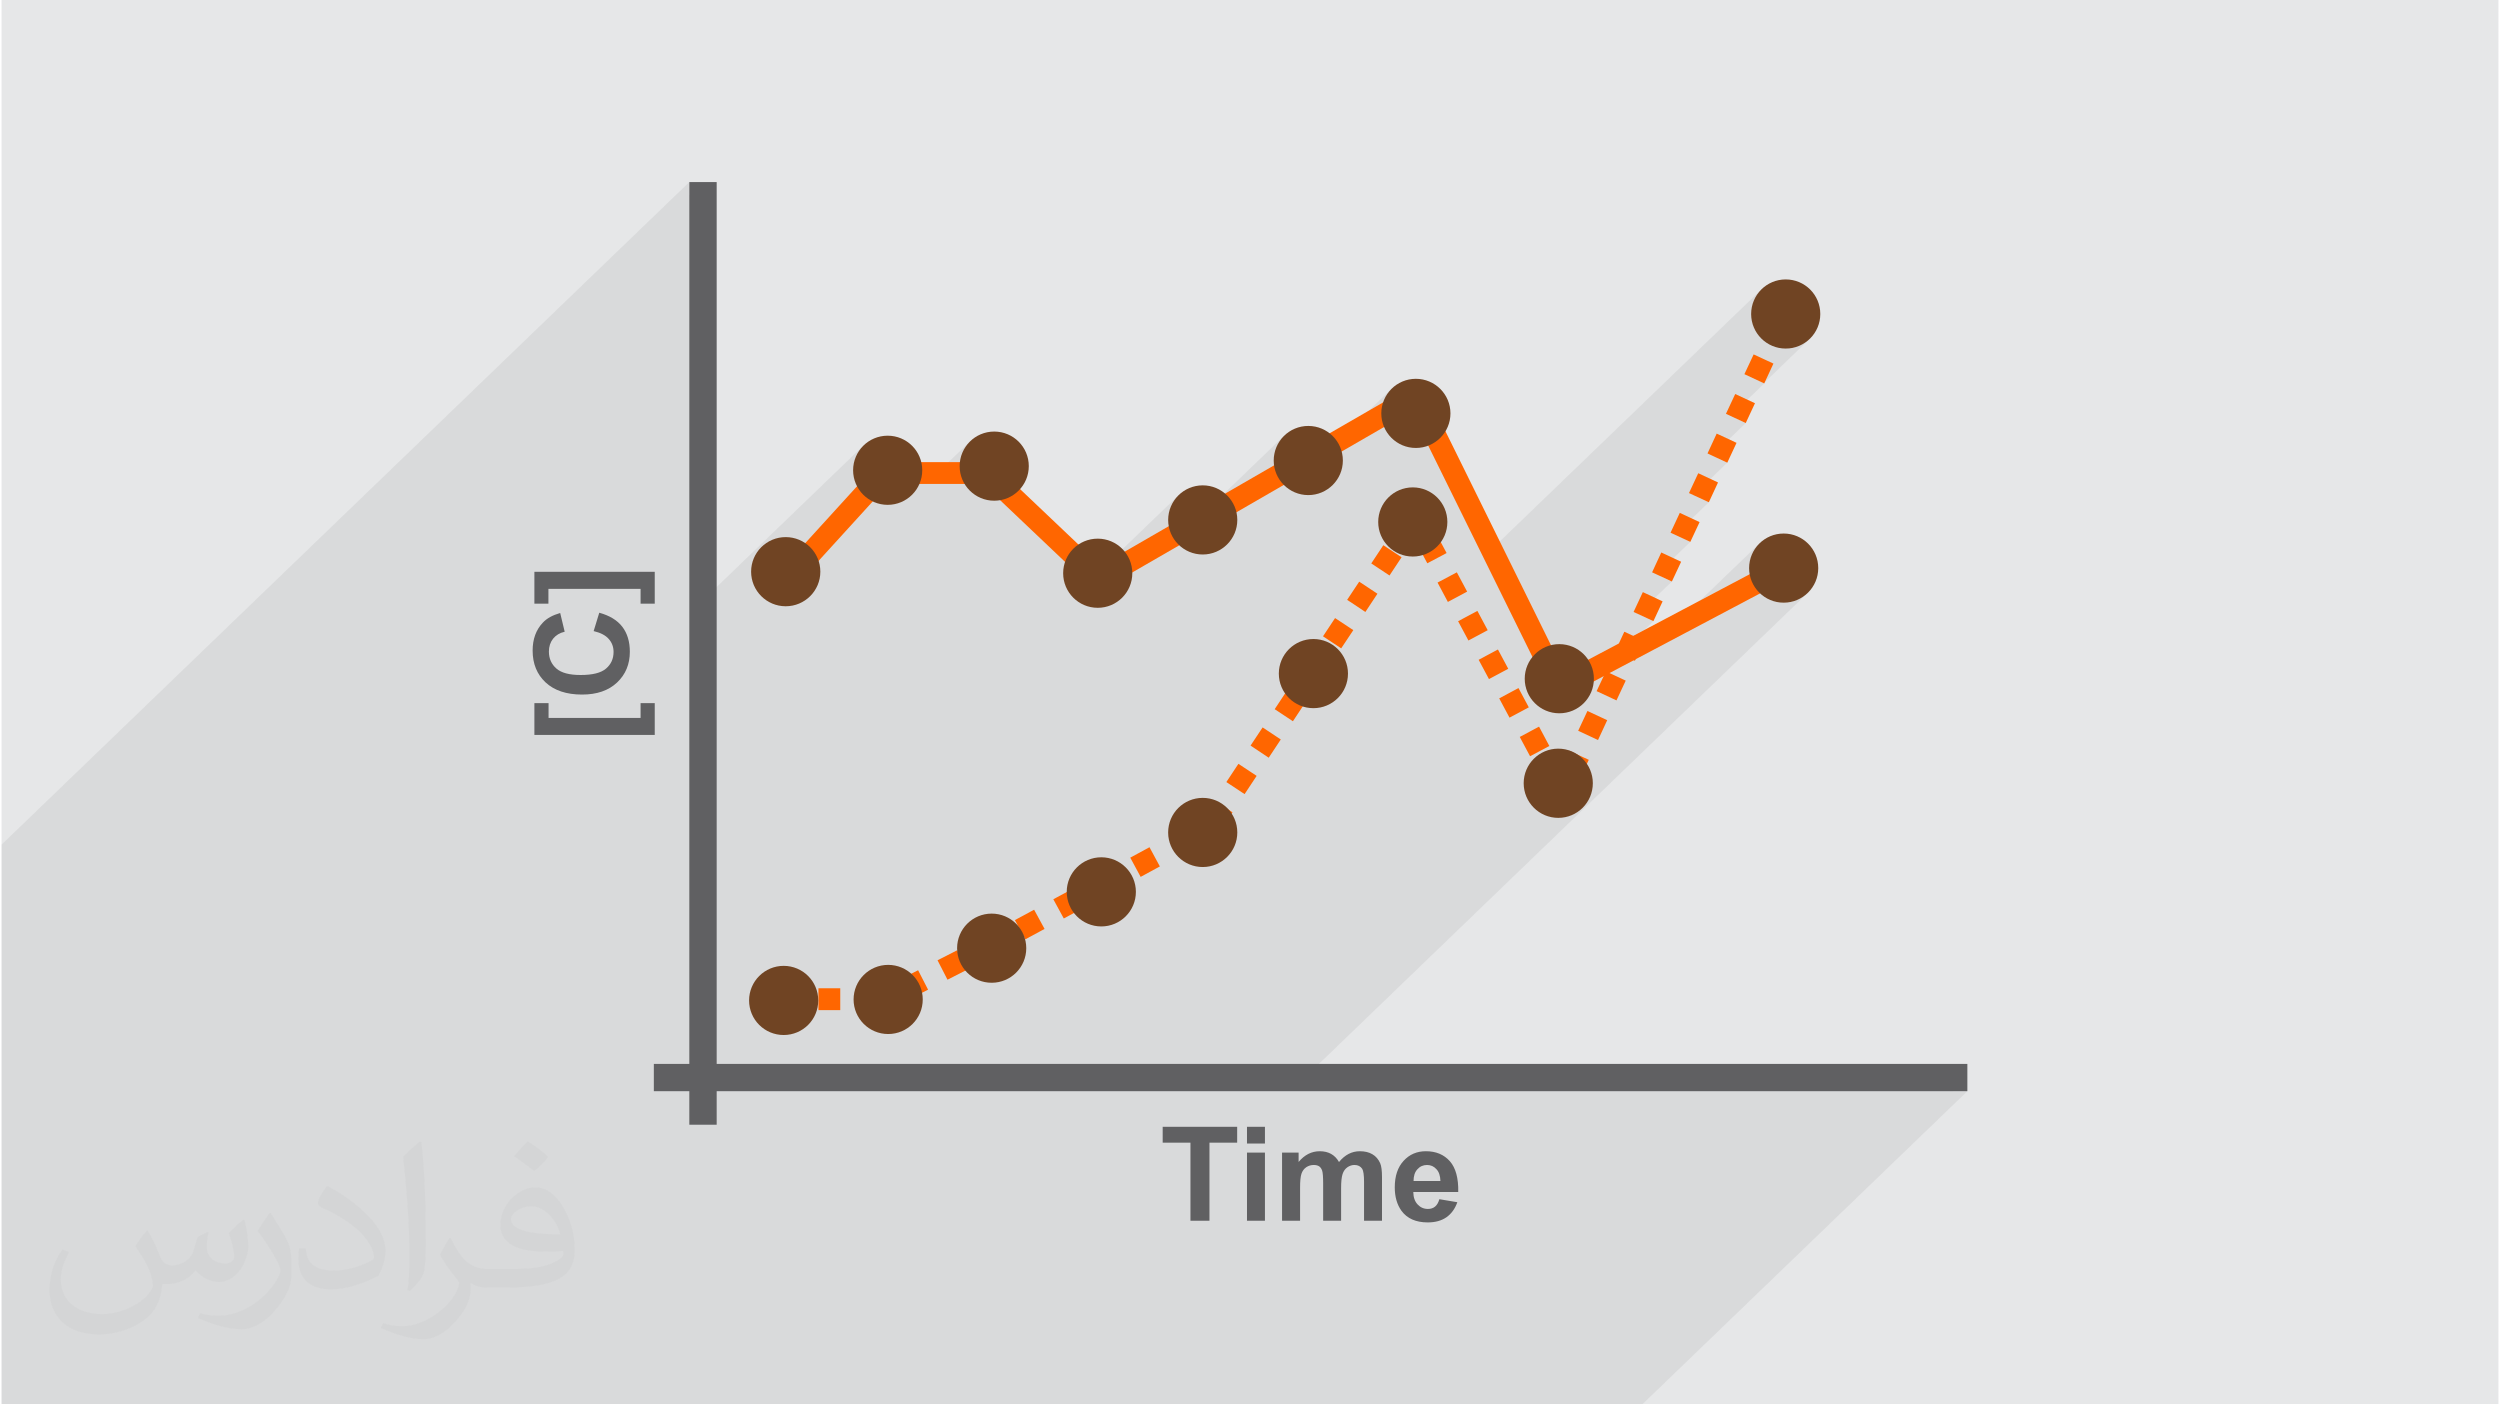 <?xml version="1.0" encoding="UTF-8"?>
<!DOCTYPE svg PUBLIC "-//W3C//DTD SVG 1.0//EN" "http://www.w3.org/TR/2001/REC-SVG-20010904/DTD/svg10.dtd">
<!-- Creator: CorelDRAW 2017 -->
<svg xmlns="http://www.w3.org/2000/svg" xml:space="preserve" width="356px" height="200px" version="1.0" shape-rendering="geometricPrecision" text-rendering="geometricPrecision" image-rendering="optimizeQuality" fill-rule="evenodd" clip-rule="evenodd"
viewBox="0 0 35600 20025"
 xmlns:xlink="http://www.w3.org/1999/xlink">
 <g id="Layer_x0020_1">
  <g id="_2053482366480">
   <polygon fill="#E6E7E8" points="0,0 35600,0 35600,20025 0,20025 "/>
   <polygon fill="#373435" fill-opacity="0.078" points="25529,8219 25194,8541 25217,8554 25310,8583 25409,8593 25509,8583 25601,8554 25685,8508 25758,8448 18580,15364 28028,15364 27825,15558 28028,15558 23391,20025 0,20025 0,12043 9806,2596 9806,2784 10001,2596 10001,8557 12285,6356 12225,6429 12180,6513 12151,6605 12141,6705 12151,6804 12180,6896 12184,6904 12511,6589 12464,6640 12199,6931 12225,6980 12274,7039 12579,6745 13340,6745 13805,6297 13744,6370 13699,6454 13670,6547 13660,6646 13670,6745 14055,6745 14399,7071 14429,7055 14502,6995 14411,7083 15236,7867 15280,7824 15241,7871 15593,8205 16778,7064 16717,7137 16672,7221 16643,7314 16633,7413 16643,7512 16672,7605 16696,7650 16942,7508 18282,6217 18222,6290 18177,6374 18148,6466 18138,6566 18148,6665 18177,6758 18192,6786 19030,6303 19816,5545 19756,5618 19710,5702 19682,5794 19672,5894 19675,5930 20166,5647 20475,6274 20513,6242 20477,6277 21244,7833 25090,4128 25030,4201 24984,4285 24955,4377 24945,4477 24955,4576 24984,4669 25009,4714 25244,4488 25152,4686 25464,4385 25254,4836 25395,4902 25336,4959 25339,4960 25438,4970 25538,4960 25630,4931 25714,4886 25787,4825 25125,5463 25132,5467 24820,5767 24727,5966 24868,6032 24556,6332 24464,6531 24605,6597 24293,6897 24200,7096 24342,7161 24030,7462 23937,7661 24078,7726 23766,8027 23674,8226 23815,8291 23503,8592 23410,8790 23552,8856 23240,9157 23179,9287 23817,8949 25061,7751 25000,7824 24955,7908 24926,8000 24916,8100 24926,8199 24955,8292 24978,8334 25457,8081 25069,8455 25074,8460 25529,8219 "/>
   <path fill="none" d="M9300 15364l18728 0m-18027 -12768l0 13440"/>
   <polygon fill="#606062" fill-rule="nonzero" points="9300,15169 9806,15169 9806,2596 10196,2596 10196,15169 28028,15169 28028,15558 10196,15558 10196,16036 9806,16036 9806,15558 9300,15558 "/>
   <polyline fill="none" fill-rule="nonzero" points="11162,8300 12579,6745 14055,6745 15647,8257 17239,7336 20166,5647 22214,9798 25457,8081 "/>
   <polygon fill="#FF6600" fill-rule="nonzero" points="11047,8196 12464,6640 12511,6589 12579,6589 14055,6589 14162,6632 15670,8064 17161,7202 20088,5512 20232,5429 20305,5578 22282,9586 25384,7944 25529,8219 22286,9935 22145,10010 22074,9867 20100,5864 17317,7471 15725,8391 15624,8449 15540,8369 13993,6900 12648,6900 11277,8405 11047,8196 "/>
   <polyline fill="none" fill-rule="nonzero" points="11023,14246 12601,14246 14230,13413 17225,11792 20154,7373 22243,11295 25464,4385 "/>
   <path fill="#FF6600" fill-rule="nonzero" d="M11335 14090l0 312 -312 0 0 -312 312 0zm13909 -9602l283 131 -132 283 -282 -132 131 -282zm-263 565l282 131 -131 283 -283 -132 132 -282zm-263 565l282 131 -132 283 -282 -132 132 -282zm-264 564l283 132 -132 283 -282 -132 131 -283zm-263 565l282 132 -131 282 -283 -131 132 -283zm-263 565l282 132 -132 282 -282 -131 132 -283zm-264 565l283 132 -132 282 -282 -131 131 -283zm-263 565l282 132 -131 282 -283 -131 132 -283zm-264 565l283 132 -132 282 -282 -132 131 -282zm-263 565l283 132 -132 282 -283 -132 132 -282zm-263 565l282 131 -131 283 -283 -132 132 -282zm-263 565l282 131 -132 283 -232 -108 95 178 -275 146 -147 -275 275 -146 20 35 114 -244 0 0zm-280 -66l-275 146 -147 -275 275 -147 147 276 0 0zm-293 -551l-275 147 -147 -275 275 -147 147 275zm-293 -550l-275 147 -147 -275 275 -147 147 275zm-293 -550l-275 147 -147 -275 275 -147 147 275zm-293 -550l-275 147 -147 -276 275 -146 147 275 0 0zm-293 -550l-275 146 -147 -275 275 -146 147 275zm-293 -550l-21 11 -5 113 -151 226 -259 -172 150 -226 144 -218 123 231 19 35zm-609 438l260 172 -172 260 -260 -172 172 -260zm-344 520l260 172 -172 260 -260 -173 172 -259zm-344 519l260 172 -173 260 -259 -172 172 -260zm-345 520l260 172 -172 260 -260 -173 172 -259zm-344 519l260 172 -172 260 -260 -172 172 -260zm-344 520l259 172 -172 260 -259 -173 172 -259zm-345 519l260 172 -172 260 -260 -172 172 -260zm-344 520l260 172 -172 260 -260 -173 172 -259zm-376 373l148 274 -274 148 -148 -274 274 -148zm-548 296l148 274 -274 149 -148 -274 274 -149zm-549 297l149 274 -274 149 -149 -275 274 -148zm-548 297l149 274 -274 148 -149 -274 274 -148zm-548 297l149 274 -274 148 -149 -274 274 -148zm-548 296l149 274 -19 11 -2 1 -1 0 -259 132 -142 -277 258 -132 16 -9 0 0zm-551 283l142 277 -278 142 -142 -277 278 -142zm-555 284l142 277 -278 142 -142 -278 278 -141zm-486 257l0 312 -312 0 0 -312 312 0zm-624 0l0 312 -311 0 0 -312 311 0z"/>
   <path fill="#704423" d="M11180 7658c273,0 494,220 494,493 0,272 -221,493 -494,493 -272,0 -493,-221 -493,-493 0,-273 221,-493 493,-493z"/>
   <path fill="#704423" d="M12634 6212c272,0 493,220 493,493 0,272 -221,493 -493,493 -272,0 -493,-221 -493,-493 0,-273 221,-493 493,-493z"/>
   <path fill="#704423" d="M14153 6153c273,0 493,221 493,493 0,272 -220,493 -493,493 -272,0 -493,-221 -493,-493 0,-272 221,-493 493,-493z"/>
   <path fill="#704423" d="M15629 7680c272,0 493,220 493,493 0,272 -221,493 -493,493 -273,0 -493,-221 -493,-493 0,-273 220,-493 493,-493z"/>
   <path fill="#704423" d="M17126 6920c272,0 493,221 493,493 0,272 -221,493 -493,493 -272,0 -493,-221 -493,-493 0,-272 221,-493 493,-493z"/>
   <path fill="#704423" d="M18631 6073c272,0 493,220 493,493 0,272 -221,493 -493,493 -272,0 -493,-221 -493,-493 0,-273 221,-493 493,-493z"/>
   <path fill="#704423" d="M20165 5401c272,0 493,221 493,493 0,272 -221,493 -493,493 -273,0 -493,-221 -493,-493 0,-272 220,-493 493,-493z"/>
   <path fill="#704423" d="M22210 9184c272,0 493,221 493,493 0,273 -221,493 -493,493 -272,0 -493,-220 -493,-493 0,-272 221,-493 493,-493z"/>
   <path fill="#704423" d="M25409 7607c272,0 493,220 493,493 0,272 -221,493 -493,493 -272,0 -493,-221 -493,-493 0,-273 221,-493 493,-493z"/>
   <path fill="#704423" d="M25438 3984c273,0 493,220 493,493 0,272 -220,493 -493,493 -272,0 -493,-221 -493,-493 0,-273 221,-493 493,-493z"/>
   <path fill="#704423" d="M22195 10674c273,0 493,221 493,493 0,273 -220,494 -493,494 -272,0 -493,-221 -493,-494 0,-272 221,-493 493,-493z"/>
   <path fill="#704423" d="M20121 6949c272,0 493,221 493,493 0,273 -221,493 -493,493 -272,0 -493,-220 -493,-493 0,-272 221,-493 493,-493z"/>
   <path fill="#704423" d="M18704 9111c272,0 493,221 493,493 0,273 -221,493 -493,493 -272,0 -493,-220 -493,-493 0,-272 221,-493 493,-493z"/>
   <path fill="#704423" d="M17126 11376c272,0 493,220 493,493 0,272 -221,493 -493,493 -272,0 -493,-221 -493,-493 0,-273 221,-493 493,-493z"/>
   <path fill="#704423" d="M15680 12223c272,0 493,221 493,493 0,272 -221,493 -493,493 -272,0 -493,-221 -493,-493 0,-272 221,-493 493,-493z"/>
   <path fill="#704423" d="M14117 13026c272,0 493,221 493,493 0,273 -221,493 -493,493 -273,0 -493,-220 -493,-493 0,-272 220,-493 493,-493z"/>
   <path fill="#704423" d="M12641 13757c273,0 493,221 493,493 0,272 -220,493 -493,493 -272,0 -493,-221 -493,-493 0,-272 221,-493 493,-493z"/>
   <path fill="#704423" d="M11151 13771c273,0 493,221 493,493 0,273 -220,493 -493,493 -272,0 -493,-220 -493,-493 0,-272 221,-493 493,-493z"/>
   <path fill="#606062" fill-rule="nonzero" d="M9313 10479l-1716 0 0 -454 202 0 0 211 1312 0 0 -211 202 0 0 454zm-871 -1481l80 -262c148,41 257,107 329,201 71,93 107,212 107,356 0,177 -61,324 -182,438 -122,115 -288,172 -499,172 -223,0 -396,-58 -520,-173 -123,-115 -185,-266 -185,-454 0,-164 49,-297 146,-399 57,-61 139,-106 247,-137l64 267c-70,16 -124,49 -165,99 -40,51 -60,112 -60,184 0,99 36,180 107,242 71,62 186,92 346,92 169,0 290,-30 361,-91 72,-61 108,-140 108,-238 0,-72 -23,-134 -69,-185 -45,-52 -117,-89 -215,-112l0 0zm-845 -845l1716 0 0 454 -202 0 0 -211 -1314 0 0 211 -200 0 0 -454z"/>
   <path fill="#606062" fill-rule="nonzero" d="M16951 17405l0 -1113 -396 0 0 -226 1062 0 0 226 -395 0 0 1113 -271 0 0 0zm806 -1101l0 -238 256 0 0 238 -256 0zm0 1101l0 -971 256 0 0 971 -256 0zm500 -971l236 0 0 133c85,-102 185,-153 302,-153 62,0 116,13 161,38 46,26 84,64 113,116 42,-52 88,-90 138,-116 49,-25 102,-38 158,-38 71,0 131,14 180,43 50,29 86,72 111,128 18,41 26,108 26,200l0 620 -256 0 0 -554c0,-96 -9,-158 -26,-186 -24,-36 -61,-55 -110,-55 -36,0 -70,11 -102,33 -31,22 -54,54 -68,96 -14,43 -21,109 -21,201l0 465 -256 0 0 -531c0,-94 -5,-155 -14,-182 -9,-28 -23,-48 -42,-62 -19,-13 -46,-20 -78,-20 -40,0 -75,11 -107,32 -32,22 -54,52 -68,92 -14,40 -20,107 -20,200l0 471 -257 0 0 -971 0 0zm2243 664l256 43c-33,94 -85,165 -156,215 -71,49 -160,73 -266,73 -168,0 -293,-55 -374,-165 -64,-89 -96,-200 -96,-335 0,-161 42,-287 126,-378 84,-92 190,-137 318,-137 144,0 258,48 342,143 83,95 123,241 119,438l-641 0c1,76 22,136 62,178 39,42 88,64 147,64 40,0 74,-11 101,-33 27,-22 48,-57 62,-106zm15 -260c-2,-74 -21,-131 -58,-169 -36,-40 -80,-59 -133,-59 -55,0 -102,21 -138,62 -37,40 -54,96 -54,166l383 0 0 0z"/>
   <path fill="#373435" fill-opacity="0.031" d="M2082 17547c68,104 112,203 155,312 32,64 49,183 199,183 44,0 107,-14 163,-45 63,-33 111,-83 136,-159l60 -202 146 -72 10 10c-20,77 -25,149 -25,206 0,170 146,234 262,234 68,0 129,-34 129,-95 0,-81 -34,-217 -78,-339 68,-68 136,-136 214,-191l12 6c34,144 53,287 53,381 0,93 -41,196 -75,264 -70,132 -194,238 -344,238 -114,0 -241,-58 -328,-163l-5 0c-82,101 -209,193 -412,193l-63 0c-10,134 -39,229 -83,314 -121,237 -480,404 -818,404 -470,0 -706,-272 -706,-633 0,-223 73,-431 185,-578l92 38c-70,134 -117,262 -117,385 0,338 275,499 592,499 294,0 658,-187 724,-404 -25,-237 -114,-348 -250,-565 41,-72 94,-144 160,-221l12 0 0 0zm5421 -1274c99,62 196,136 291,221 -53,74 -119,142 -201,202 -95,-77 -190,-143 -287,-213 66,-74 131,-146 197,-210l0 0zm51 926c-160,0 -291,105 -291,183 0,168 320,219 703,217 -48,-196 -216,-400 -412,-400zm-359 895c208,0 390,-6 529,-41 155,-39 286,-118 286,-171 0,-15 0,-31 -5,-46 -87,8 -187,8 -274,8 -282,0 -498,-64 -583,-222 -21,-44 -36,-93 -36,-149 0,-152 66,-303 182,-406 97,-85 204,-138 313,-138 197,0 354,158 464,408 60,136 101,293 101,491 0,132 -36,243 -118,326 -153,148 -435,204 -867,204l-196 0 0 0 -51 0c-107,0 -184,-19 -245,-66l-10 0c3,25 5,50 5,72 0,97 -32,221 -97,320 -192,287 -400,410 -580,410 -182,0 -405,-70 -606,-161l36 -70c65,27 155,46 279,46 325,0 752,-314 805,-619 -12,-25 -34,-58 -65,-93 -95,-113 -155,-208 -211,-307 48,-95 92,-171 133,-239l17 -2c139,282 265,445 546,445l44 0 0 0 204 0 0 0zm-1408 299c24,-130 26,-276 26,-413l0 -202c0,-377 -48,-926 -87,-1282 68,-75 163,-161 238,-219l22 6c51,450 63,972 63,1452 0,126 -5,250 -17,340 -7,114 -73,201 -214,332l-31 -14 0 0zm-1449 -596c7,177 94,318 398,318 189,0 349,-50 526,-135 32,-14 49,-33 49,-49 0,-111 -85,-258 -228,-392 -139,-126 -323,-237 -495,-311 -59,-25 -78,-52 -78,-77 0,-51 68,-158 124,-235l19 -2c197,103 417,256 580,427 148,157 240,316 240,489 0,128 -39,250 -102,361 -216,109 -446,192 -674,192 -277,0 -466,-130 -466,-436 0,-33 0,-84 12,-150l95 0 0 0zm-501 -503l172 278c63,103 122,215 122,392l0 227c0,183 -117,379 -306,573 -148,132 -279,188 -400,188 -180,0 -386,-56 -624,-159l27 -70c75,21 162,37 269,37 342,-2 692,-252 852,-557 19,-35 26,-68 26,-90 0,-36 -19,-75 -34,-110 -87,-165 -184,-315 -291,-453 56,-89 112,-174 173,-258l14 2z"/>
  </g>
 </g>
</svg>
